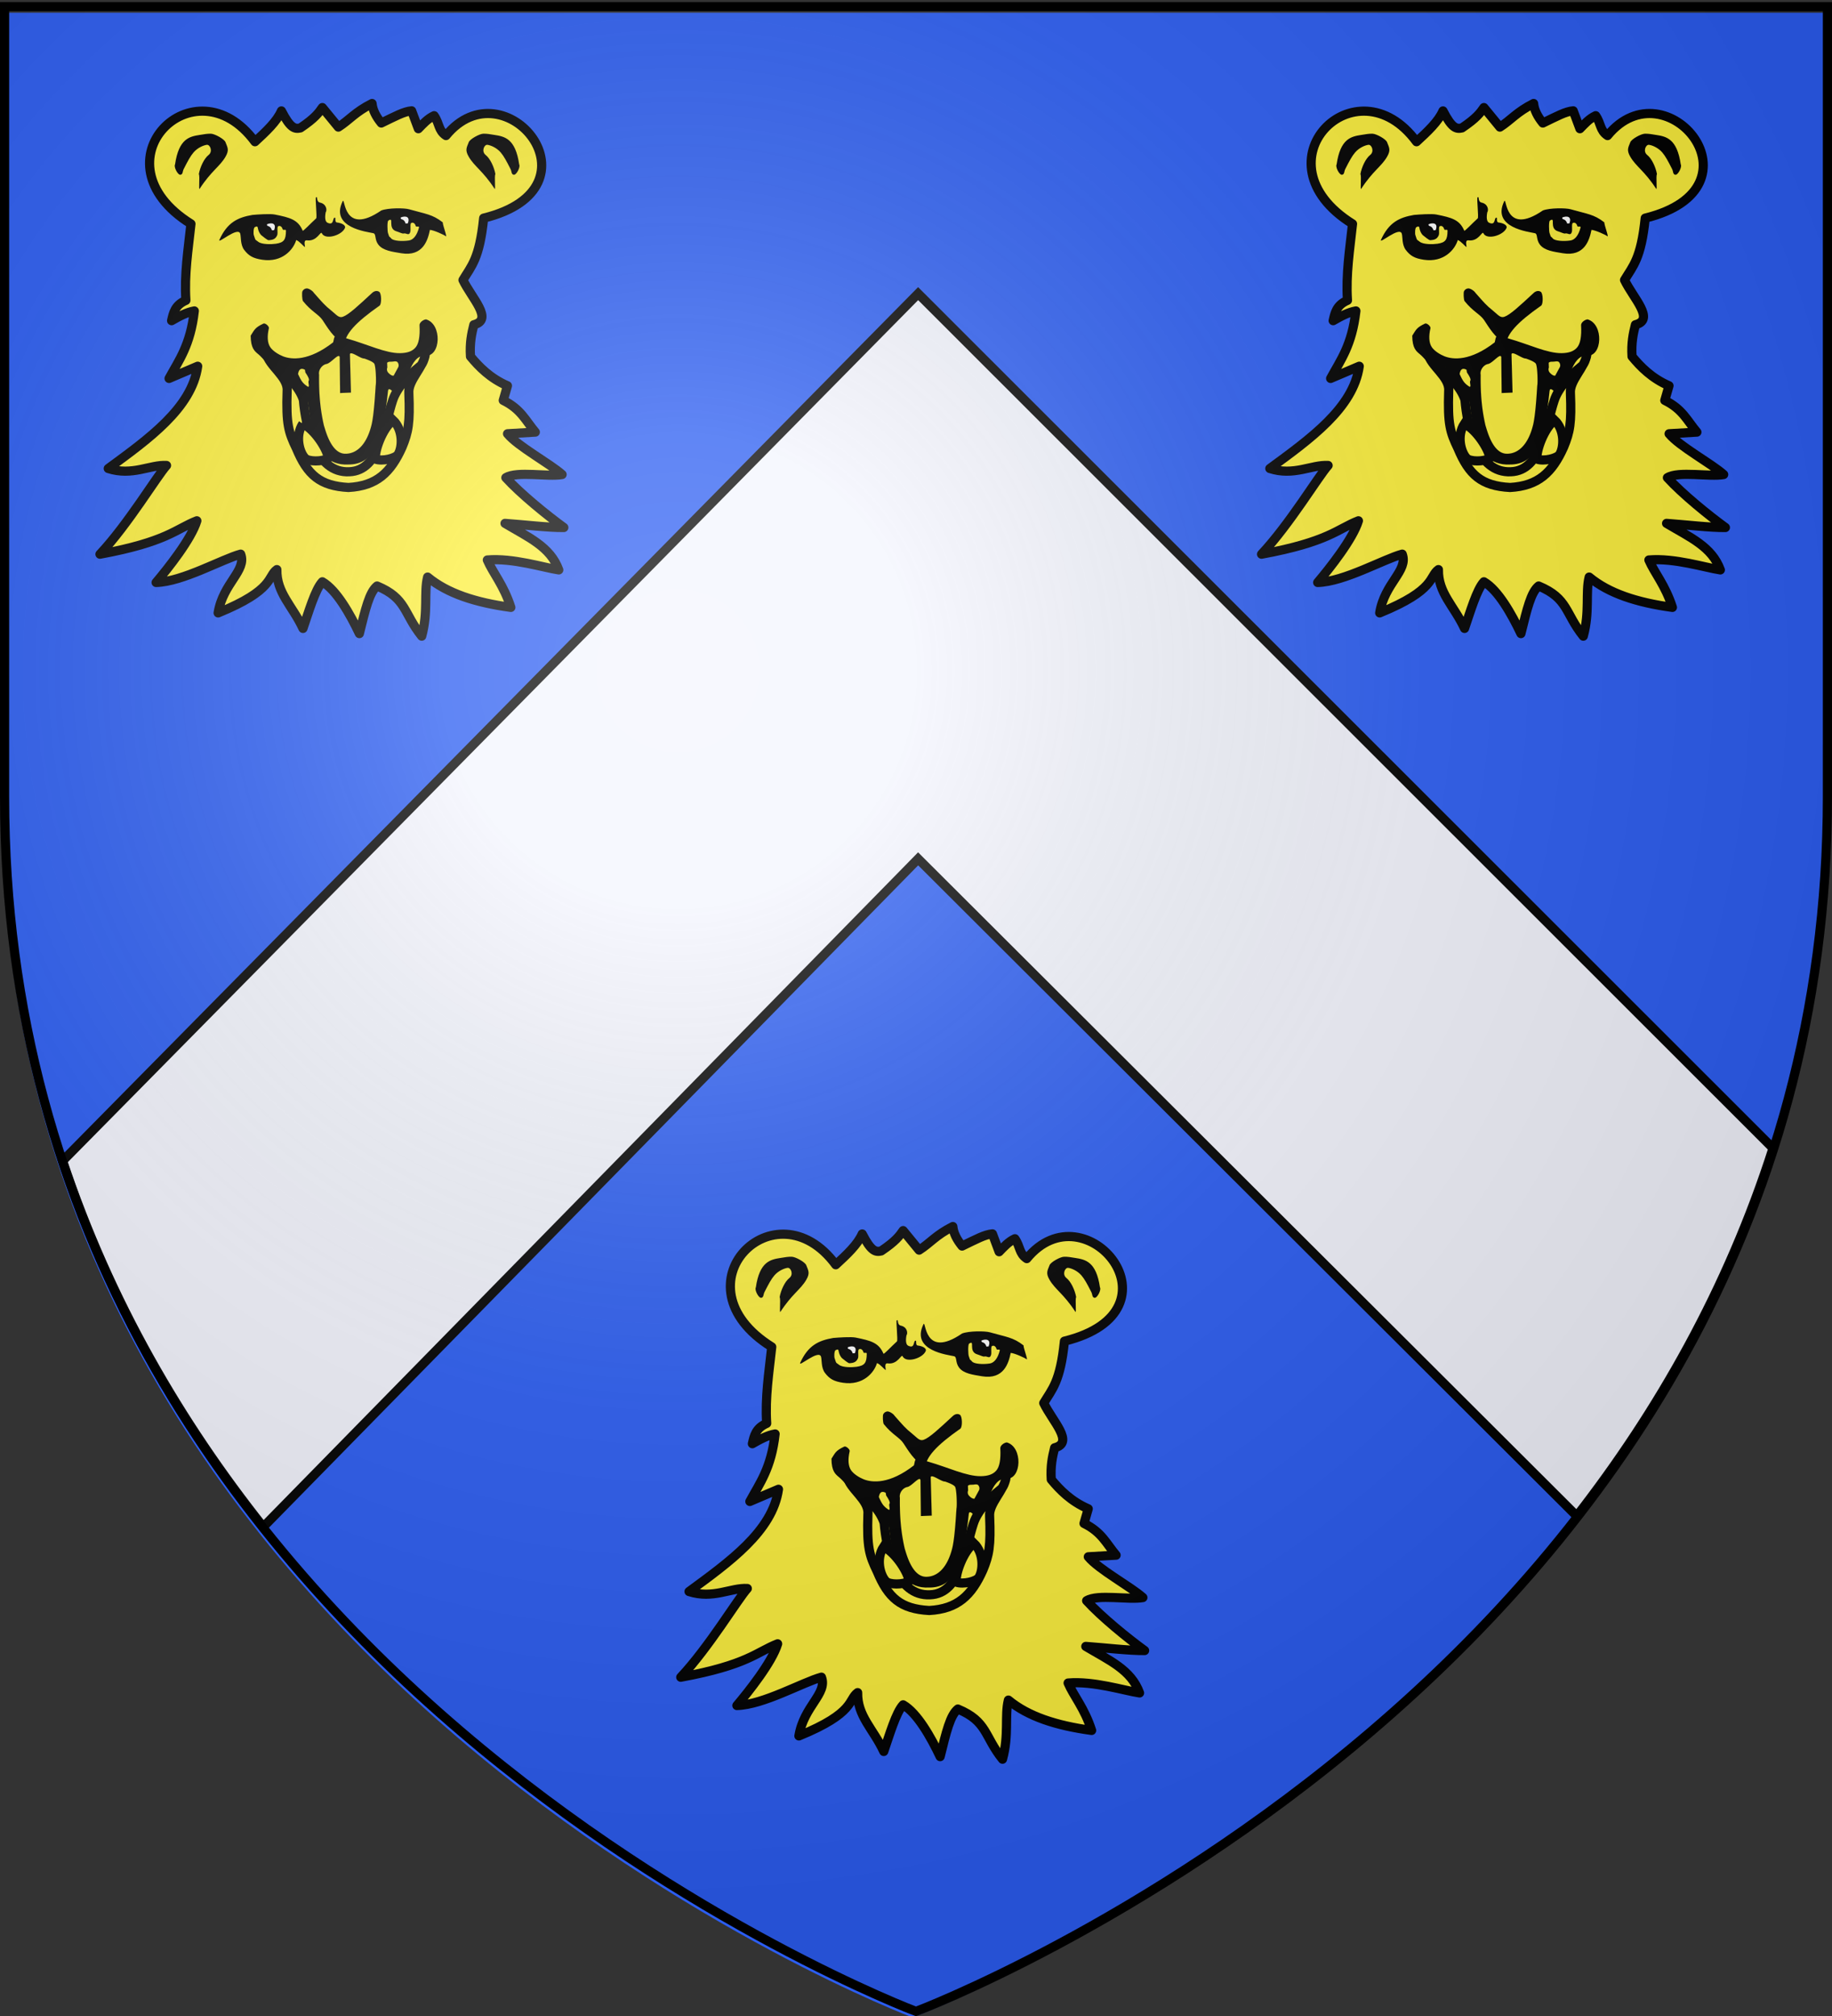 <svg xmlns="http://www.w3.org/2000/svg" xmlns:xlink="http://www.w3.org/1999/xlink" height="660" width="600" version="1.0"><rect width="100%" height="100%" fill="#333333" stroke="none"/><defs><radialGradient xlink:href="#a" id="b" gradientUnits="userSpaceOnUse" gradientTransform="matrix(1.353 0 0 1.349 -77.63 -85.747)" cx="221.445" cy="226.331" fx="221.445" fy="226.331" r="300"/><linearGradient id="a"><stop style="stop-color:white;stop-opacity:.314" offset="0"/><stop offset=".19" style="stop-color:white;stop-opacity:.251"/><stop style="stop-color:#6b6b6b;stop-opacity:.125" offset=".6"/><stop style="stop-color:black;stop-opacity:.125" offset="1"/></linearGradient></defs><g style="display:inline"><path style="fill:#2b5df2;fill-opacity:1;fill-rule:evenodd;stroke:none;stroke-width:1px;stroke-linecap:butt;stroke-linejoin:miter;stroke-opacity:1" d="M298.915 660.5s298.5-112.32 298.5-397.772V4.176h-597v258.552c0 285.452 298.5 397.772 298.5 397.772z"/><path style="fill:#fff;fill-opacity:.941;fill-rule:evenodd;stroke:#000;stroke-width:3;stroke-linecap:butt;stroke-linejoin:miter;stroke-miterlimit:4;stroke-dasharray:none;stroke-opacity:1;display:inline" d="M300.696 96.13 20.502 380.069c15.38 46.174 38.807 85.97 65.719 119.813l214.475-218.72 215.712 215.157c26.537-34.089 49.46-74.076 64.281-120.406L300.696 96.13z"/></g><path d="M54.544 152.386c-3.122 3.438-12.493 19.114-21.803 29.05 21.948-4.047 24.804-8.24 31.733-10.942-1.796 5.979-9.536 15.682-13.349 20.2 8.66-.22 21.539-7.609 27.692-9.282 2.055 5.415-5.784 9.467-7.38 19.24 18.552-7.556 16.118-11.979 19.24-14.18-.15 7.67 5.118 11.856 8.554 19.265 1.832-5.28 3.995-12.788 6.34-15.27 4.617 2.656 9.066 10.532 12.126 16.959 1.998-8.087 3.288-13.571 5.802-15.58 9.71 4.047 8.59 8.896 14.622 16.422 2.195-8.01.648-14.302 1.928-19.35 6.43 5.338 15.59 8.333 27.261 9.932-2.344-7.315-5.88-11.251-7.706-15.525 8.394-.708 18.369 2.487 23.404 3.25-2.756-7.613-9.961-10.665-17.611-15.233 6.036.428 14.234 1.412 19.266 1.356-5.39-3.916-14.102-10.948-18.99-16.317 3.638-2.24 13.822-.187 18.425-1.029-4.049-3.626-14.511-9.225-17.874-13.351l9.102-.533c-3.241-3.843-4.696-7.535-10.508-10.385l1.379-4.794c-5.658-2.44-9.324-6.222-12.109-9.586-.287-4.411.368-7.456 1.103-10.386 6.533-1.684-.71-8.671-3.558-14.646 2.725-4.591 5.416-6.908 6.767-20.257 40.31-9.933 6.899-50.563-12.331-27.03-2.55-1.66-2.088-3.92-3.885-6.507-2.054.918-3.674 2.732-5.17 4.263l-2.192-5.858c-2.52.214-5.349 1.777-9.944 3.994-1.723-2.13-2.832-4.26-3.023-6.39-5.576 2.797-7.412 5.414-11.043 7.722l-5.24-6.391c-1.179 1.717-2.433 3.466-7.172 6.657-1.83.422-3.275.198-6.23-5.56-1.494 3.452-5.06 6.777-8.664 10.087-19.817-26.855-53.463 6.579-20.963 26.896-.907 8.344-2.22 16.687-1.655 25.031-3.614 1.56-4.112 4.121-4.689 6.658 2.483-1.434 4.965-2.752 7.447-3.196-1.285 11.279-5.014 16.066-8.274 22.103l9.378-3.995c-1.937 13.75-16.197 23.857-29.296 33.482 7.89 2.545 13.71-1.32 19.09-.994z" style="color:#000;fill:#fcef3c;fill-opacity:1;fill-rule:nonzero;stroke:#000;stroke-width:3;stroke-linecap:round;stroke-linejoin:round;marker:none;marker-start:none;marker-mid:none;marker-end:none;stroke-miterlimit:4;stroke-dasharray:none;stroke-dashoffset:0;stroke-opacity:1;visibility:visible;display:inline;overflow:visible"/><g style="fill:#000;fill-opacity:1;stroke:#000;stroke-width:.009;stroke-miterlimit:4;stroke-dasharray:none;stroke-opacity:1"><path style="opacity:1;color:#000;fill:#000;fill-opacity:1;fill-rule:nonzero;stroke:#000;stroke-width:.009;stroke-linecap:round;stroke-linejoin:round;marker:none;stroke-miterlimit:4;stroke-dasharray:none;stroke-dashoffset:0;stroke-opacity:1;visibility:visible;display:inline;overflow:visible" d="M230.423 203.924c-4.347.768-7.357 2.324-9.613 7.481-.676 1.546 5.35-4.088 6.048-1.845.28.901-.007 3.333 1.16 4.918 1.323 1.794 2.572 2.553 5.266 2.971 5.833.905 9.09-3.084 9.89-5.946.994.38 2.089 1.886 2.512 2.084.201.093-.601-2.158.596-1.991 3.017.42 3.984-2.962 4.363-2.134.978 2.14 5.876.622 6.735-1.614.308-.801-.952-1.476-2.335-1.642-.738-.089-.283-1.455-.586-1.47-.808-.04-.114 2.513-2.152 1.55-1.097-.519-.552-2.985-.549-3.126.48-.693.212-2.545-1.618-2.949-1.27-.28-.605-2.101-1.208-1.585-.282.241.384 6.029.058 6.335-1.725 1.615-3.815 3.995-3.931 3.71-1.35-3.313-3.653-3.942-8.115-4.867-1.366-.282-5.03-.013-6.521.12zM267.973 202.574c-11.279 8-10.502-4.405-11.27-2.765-3.755 8.025 7.297 9.22 8.932 9.628.916.229.3 1.86 1.468 3.446 1.322 1.793 3.99 2.143 6.676 2.603 6.373 1.09 7.765-4.029 8.357-7.05 1.086.055 4.247 1.547 4.598 1.899.585.586-.879-3.34-.862-4.169-3.05-2.467-4.97-2.512-9.844-3.957-1.337-.396-6.01-.443-8.055.365z" transform="matrix(1.124 0 0 1.085 -176.317 -150.895)"/></g><g style="fill:#fff;fill-opacity:1;stroke:#000;stroke-width:.009;stroke-miterlimit:4;stroke-dasharray:none;stroke-opacity:1"><path style="opacity:1;color:#000;fill:#fcef3c;fill-opacity:1;fill-rule:nonzero;stroke:#000;stroke-width:.009;stroke-linecap:round;stroke-linejoin:round;marker:none;stroke-miterlimit:4;stroke-dasharray:none;stroke-dashoffset:0;stroke-opacity:1;visibility:visible;display:inline;overflow:visible" d="M231.12 207.6c-.426.212-.451 1.995-.292 2.443.604 1.794.21 1.097 1.273 1.975 1.063.879 3.922.784 5.127.603 2.411-.361 2.944-1.221 2.96-3.965.01-.539-.883.071-.978-.46-.067-.375-.543-1.203-1.263-.874-.49.224-.023 2.052-.33 2.776-.608 1.43-1.758 1.352-2.453 1.456-.347.053-1.696-1.125-2.2-1.541-1.5-1.744-.448-3.107-1.845-2.412zM270.02 205.637c-.39.272-.267 3.284-.108 3.731.604 1.794.096.598.966 1.669.585.719 3.08.915 5.128.602 1.228-.187 2.33-1.41 2.959-3.964.01-.54-.883.07-.978-.46-.067-.375-.543-1.204-1.263-.875-.49.224-.075 2.032-.33 2.776-.428 1.251-1.12.163-1.962.414-.336.1-1.325-.443-1.955-.622-2.884-.818-.576-4.586-2.458-3.27z" transform="matrix(1.124 0 0 1.085 -176.317 -150.895)"/><path style="opacity:1;color:#000;fill:#fff;fill-opacity:1;fill-rule:nonzero;stroke:#000;stroke-width:.009;stroke-linecap:round;stroke-linejoin:round;marker:none;stroke-miterlimit:4;stroke-dasharray:none;stroke-dashoffset:0;stroke-opacity:1;visibility:visible;display:inline;overflow:visible" d="M234.675 206.733c-.045.175-.006.376.137.486.82.237 1.09.711 1.282 1.344l.635-.04c.818-2.125-.736-2.361-2.054-1.79zM273.635 204.694c-.045.175-.005.376.138.486.82.237 1.09.71 1.281 1.343l.635-.04c.818-2.124-.735-2.36-2.054-1.79z" transform="matrix(1.124 0 0 1.085 -176.317 -150.895)"/></g><path d="M69.137 43.778c-1.22-.048-2.267.168-3.685.388-3.338.517-6.895 1.178-8.12 9.66-.505.758.91 3.594 1.819 3.386.798-.183.6-1.052 1.005-1.85 1.36-2.688 2.215-4.265 3.237-5.46 1.292-1.51 3.22-2.342 4.334-2.491 1.083-.145 2.045 2.166.612 3.302-1.5 1.19-2.78 3.915-3.215 6.27.415.72-.15 5.456.265 4.818 3.8-5.84 6.602-7.28 8.457-10.472 1.3-2.236.688-2.994-.001-4.79-.395-1.028-3.49-2.714-4.708-2.761zM100.359 94.423c-.561.072-1.047.41-1.294.902-.248.49-.126 2.764.162 3.234 2.784 3.495 5.132 4.304 6.435 6.273 1.283 1.94 4.008 6.455 5.989 6.487.367.005 1.086 2.277 1.097 1.923.122-3.87 3.777-7.716 11.55-13.169.754-.528.663-4.007-.093-4.531-.756-.525-1.68-.25-2.353.373-4.493 4.155-7.648 7.128-9.588 7.798-1.34.464-2.09-.69-3.75-2.023-2.293-1.84-2.841-2.584-5.752-5.855-.332-.603-1.702-1.507-2.403-1.412h0z" style="color:#000;fill:#000;fill-opacity:1;fill-rule:nonzero;stroke:#000;stroke-width:.01;stroke-linecap:round;stroke-linejoin:round;marker:none;stroke-miterlimit:4;stroke-dasharray:none;stroke-dashoffset:0;stroke-opacity:1;visibility:visible;display:inline;overflow:visible"/><path style="color:#000;fill:#000;fill-opacity:1;fill-rule:nonzero;stroke:#000;stroke-width:.01;stroke-linecap:round;stroke-linejoin:round;marker:none;stroke-miterlimit:4;stroke-dasharray:none;stroke-dashoffset:0;stroke-opacity:1;visibility:visible;display:inline;overflow:visible" d="M139.529 104.557c-.918.073-2.19 1.03-2.13 1.918.2 3.78-.276 6.133-1.359 7.343-1.082 1.21-2.667 1.767-5.022 1.797-4.71.06-10.564-2.842-17.303-4.77-4.813-1.711-4.032-.768-4.607 1.232-8.002 6.224-13.668 5.67-16.457 4.559-1.36-.542-3.235-1.666-4.116-2.943-1.02-1.476-1.05-3.75-.468-6.25.129-.603-1.203-1.78-1.777-1.513-2.901 1.354-2.97 2.104-4.193 3.965.032 4.14 1.306 5.078 2.524 6.092 1.667 1.389 2.35 2.952 4.62 3.949.525.23 2.418-1.463 4.018.725 1.837 2.512 2.862 6.586 4.177 8.825.242.411 3.115 1.246 3.195 1.42 1.142 2.492.133 21.828 13.38 21.17 8.775.109 11.402-8.325 13.06-24.045.276-2.61 3.863 4.013 4.86 1.195 1.034-2.922 2.159-13.174 7.453-12.802 5.01.353 5.491-10.352.145-11.867z"/><g style="stroke:#000;stroke-width:.009;stroke-miterlimit:4;stroke-dasharray:none;stroke-opacity:1"><path style="opacity:1;color:#000;fill:#fcef3c;fill-opacity:1;fill-rule:nonzero;stroke:#000;stroke-width:.009;stroke-linecap:round;stroke-linejoin:round;marker:none;stroke-miterlimit:4;stroke-dasharray:none;stroke-dashoffset:0;stroke-opacity:1;visibility:visible;display:inline;overflow:visible" d="M263.037 247.256c-1.094.082-3.97-2.384-4.213-1.314l.307 11.587-3.166.134-.113-10.843c-.267-1.355-2.503 1.813-3.858 2.08-1.355.268-2.42 1.89-2.153 3.245-.058 4.84.186 9.838 1.412 15.344.424 1.262 2.024 8.398 6.143 8.496 3.152.075 6.222-2.404 7.716-8.668.72-3.02 1.066-9.513 1.225-11.936.193-.78.061-6.024-.46-6.637-.52-.613-1.855-1.122-2.84-1.488zM243.71 251.933c.846 1.875 1.245 2.782 2.903 3.846.576.07-.086-1.366.223-1.857.309-.492-.675-1.976-.988-2.465l-.125-.805c-1.234-.708-1.804-.037-2.012 1.28zM269.664 248.537l.055 1.432a1.5 1.5 0 0 0 .252 1.534c.363.424 1.055 1.041 1.6.916l1.366-2.607a1.5 1.5 0 0 0-.23-1.43c-.316-.406-.942-.253-1.455-.201-.767.079-1.16-.07-1.588.356z" transform="matrix(1.124 0 0 1.085 -176.317 -150.895)"/></g><path style="color:#000;fill:#000;fill-opacity:1;fill-rule:nonzero;stroke:#000;stroke-width:.01;stroke-linecap:round;stroke-linejoin:round;marker:none;stroke-miterlimit:4;stroke-dasharray:none;stroke-dashoffset:0;stroke-opacity:1;visibility:visible;display:inline;overflow:visible" d="M158.235 43.778c1.219-.048 2.266.168 3.685.388 3.338.517 6.894 1.178 8.12 9.66.505.758-.91 3.594-1.82 3.386-.797-.183-.6-1.052-1.004-1.85-1.361-2.688-2.215-4.265-3.237-5.46-1.292-1.51-3.22-2.342-4.334-2.491-1.083-.145-2.046 2.166-.613 3.302 1.5 1.19 2.78 3.915 3.215 6.27-.414.72.151 5.456-.264 4.818-3.801-5.84-6.602-7.28-8.457-10.472-1.3-2.236-.689-2.994.001-4.79.395-1.028 3.489-2.714 4.708-2.761z"/><path d="M131.7 146.365c2.036-4.924 2.603-7.893 2.202-17.63-.348-4.176 4.901-8.582 5.393-12.76 0-.072-.51 3.196-1.871 4.013-3.547 2.89-7.455 6.875-8.841 11.172-2.67 8.006-4.021 22.925-14.175 23.282-11.125.555-14.309-14.85-15.048-23.555-1.386-4.297-5.566-8.282-9.113-11.172-1.36-.816-2.961-4.085-2.961-4.012.627 4.019 7.147 7.609 6.755 12.262-.358 10.934.457 13.534 3.038 18.861 3.599 8.635 7.682 12.26 17.049 12.767 9.225-.526 13.827-4.857 17.571-13.228z" style="fill:#fcef3c;fill-opacity:1;fill-rule:evenodd;stroke:#000;stroke-width:3;stroke-linecap:butt;stroke-linejoin:miter;stroke-miterlimit:4;stroke-dasharray:none;stroke-opacity:1"/><path style="fill:#fcef3c;fill-opacity:1;fill-rule:evenodd;stroke:#000;stroke-width:3;stroke-linecap:butt;stroke-linejoin:miter;stroke-miterlimit:4;stroke-dasharray:none;stroke-opacity:1" d="M128.74 137.55c-3.57 2.836-6.098 10.088-5.79 12.754 2.308.84 6.602-.264 7.413-1.515 1.451-2.238 1.772-7.952-1.623-11.24zM99.18 138.73c4.087 2.021 8.087 8.577 8.347 11.249-2.078 1.307-6.508 1.132-7.565.08-1.89-1.882-3.407-7.4-.781-11.329z"/><path d="M434.97 152.386c-3.123 3.438-12.493 19.114-21.803 29.05 21.948-4.047 24.804-8.24 31.732-10.942-1.795 5.979-9.536 15.682-13.349 20.2 8.661-.22 21.54-7.609 27.692-9.282 2.056 5.415-5.784 9.467-7.379 19.24 18.551-7.556 16.118-11.979 19.24-14.18-.15 7.67 5.118 11.856 8.553 19.265 1.833-5.28 3.995-12.788 6.34-15.27 4.618 2.656 9.067 10.532 12.126 16.959 1.998-8.087 3.289-13.571 5.803-15.58 9.71 4.047 8.59 8.896 14.622 16.422 2.194-8.01.648-14.302 1.927-19.35 6.43 5.338 15.59 8.333 27.262 9.932-2.344-7.315-5.88-11.251-7.706-15.525 8.394-.708 18.368 2.487 23.404 3.25-2.756-7.613-9.962-10.665-17.612-15.233 6.037.428 14.234 1.412 19.266 1.356-5.39-3.916-14.102-10.948-18.99-16.317 3.639-2.24 13.823-.187 18.425-1.029-4.048-3.626-14.51-9.225-17.873-13.351l9.102-.533c-3.242-3.843-4.697-7.535-10.509-10.385l1.38-4.794c-5.659-2.44-9.324-6.222-12.11-9.586-.287-4.411.369-7.456 1.104-10.386 6.533-1.684-.71-8.671-3.559-14.646 2.725-4.591 5.417-6.908 6.768-20.257 40.309-9.933 6.898-50.563-12.332-27.03-2.55-1.66-2.088-3.92-3.885-6.507-2.054.918-3.673 2.732-5.169 4.263l-2.193-5.858c-2.52.214-5.348 1.777-9.943 3.994-1.723-2.13-2.833-4.26-3.024-6.39-5.575 2.797-7.411 5.414-11.043 7.722l-5.24-6.391c-1.178 1.717-2.433 3.466-7.172 6.657-1.829.422-3.275.198-6.229-5.56-1.494 3.452-5.06 6.777-8.665 10.087-19.817-26.855-53.463 6.579-20.962 26.896-.907 8.344-2.221 16.687-1.655 25.031-3.615 1.56-4.113 4.121-4.69 6.658 2.483-1.434 4.966-2.752 7.448-3.196-1.285 11.279-5.015 16.066-8.275 22.103l9.378-3.995c-1.936 13.75-16.197 23.857-29.295 33.482 7.89 2.545 13.709-1.32 19.09-.994z" style="color:#000;fill:#fcef3c;fill-opacity:1;fill-rule:nonzero;stroke:#000;stroke-width:3;stroke-linecap:round;stroke-linejoin:round;marker:none;marker-start:none;marker-mid:none;marker-end:none;stroke-miterlimit:4;stroke-dasharray:none;stroke-dashoffset:0;stroke-opacity:1;visibility:visible;display:inline;overflow:visible"/><g style="fill:#000;fill-opacity:1;stroke:#000;stroke-width:.009;stroke-miterlimit:4;stroke-dasharray:none;stroke-opacity:1"><path style="opacity:1;color:#000;fill:#000;fill-opacity:1;fill-rule:nonzero;stroke:#000;stroke-width:.009;stroke-linecap:round;stroke-linejoin:round;marker:none;stroke-miterlimit:4;stroke-dasharray:none;stroke-dashoffset:0;stroke-opacity:1;visibility:visible;display:inline;overflow:visible" d="M230.423 203.924c-4.347.768-7.357 2.324-9.613 7.481-.676 1.546 5.35-4.088 6.048-1.845.28.901-.007 3.333 1.16 4.918 1.323 1.794 2.572 2.553 5.266 2.971 5.833.905 9.09-3.084 9.89-5.946.994.38 2.089 1.886 2.512 2.084.201.093-.601-2.158.596-1.991 3.017.42 3.984-2.962 4.363-2.134.978 2.14 5.876.622 6.735-1.614.308-.801-.952-1.476-2.335-1.642-.738-.089-.283-1.455-.586-1.47-.808-.04-.114 2.513-2.152 1.55-1.097-.519-.552-2.985-.549-3.126.48-.693.212-2.545-1.618-2.949-1.27-.28-.605-2.101-1.208-1.585-.282.241.384 6.029.058 6.335-1.725 1.615-3.815 3.995-3.931 3.71-1.35-3.313-3.653-3.942-8.115-4.867-1.366-.282-5.03-.013-6.521.12zM267.973 202.574c-11.279 8-10.502-4.405-11.27-2.765-3.755 8.025 7.297 9.22 8.932 9.628.916.229.3 1.86 1.468 3.446 1.322 1.793 3.99 2.143 6.676 2.603 6.373 1.09 7.765-4.029 8.357-7.05 1.086.055 4.247 1.547 4.598 1.899.585.586-.879-3.34-.862-4.169-3.05-2.467-4.97-2.512-9.844-3.957-1.337-.396-6.01-.443-8.055.365z" transform="matrix(1.124 0 0 1.085 204.109 -150.895)"/></g><g style="fill:#fff;fill-opacity:1;stroke:#000;stroke-width:.009;stroke-miterlimit:4;stroke-dasharray:none;stroke-opacity:1"><path style="opacity:1;color:#000;fill:#fcef3c;fill-opacity:1;fill-rule:nonzero;stroke:#000;stroke-width:.009;stroke-linecap:round;stroke-linejoin:round;marker:none;stroke-miterlimit:4;stroke-dasharray:none;stroke-dashoffset:0;stroke-opacity:1;visibility:visible;display:inline;overflow:visible" d="M231.12 207.6c-.426.212-.451 1.995-.292 2.443.604 1.794.21 1.097 1.273 1.975 1.063.879 3.922.784 5.127.603 2.411-.361 2.944-1.221 2.96-3.965.01-.539-.883.071-.978-.46-.067-.375-.543-1.203-1.263-.874-.49.224-.023 2.052-.33 2.776-.608 1.43-1.758 1.352-2.453 1.456-.347.053-1.696-1.125-2.2-1.541-1.5-1.744-.448-3.107-1.845-2.412zM270.02 205.637c-.39.272-.267 3.284-.108 3.731.604 1.794.096.598.966 1.669.585.719 3.08.915 5.128.602 1.228-.187 2.33-1.41 2.959-3.964.01-.54-.883.07-.978-.46-.067-.375-.543-1.204-1.263-.875-.49.224-.075 2.032-.33 2.776-.428 1.251-1.12.163-1.962.414-.336.1-1.325-.443-1.955-.622-2.884-.818-.576-4.586-2.458-3.27z" transform="matrix(1.124 0 0 1.085 204.109 -150.895)"/><path style="opacity:1;color:#000;fill:#fff;fill-opacity:1;fill-rule:nonzero;stroke:#000;stroke-width:.009;stroke-linecap:round;stroke-linejoin:round;marker:none;stroke-miterlimit:4;stroke-dasharray:none;stroke-dashoffset:0;stroke-opacity:1;visibility:visible;display:inline;overflow:visible" d="M234.675 206.733c-.045.175-.006.376.137.486.82.237 1.09.711 1.282 1.344l.635-.04c.818-2.125-.736-2.361-2.054-1.79zM273.635 204.694c-.045.175-.005.376.138.486.82.237 1.09.71 1.281 1.343l.635-.04c.818-2.124-.735-2.36-2.054-1.79z" transform="matrix(1.124 0 0 1.085 204.109 -150.895)"/></g><path d="M449.562 43.778c-1.219-.048-2.266.168-3.685.388-3.337.517-6.894 1.178-8.12 9.66-.504.758.911 3.594 1.82 3.386.797-.183.6-1.052 1.004-1.85 1.361-2.688 2.216-4.265 3.237-5.46 1.292-1.51 3.22-2.342 4.334-2.491 1.083-.145 2.046 2.166.613 3.302-1.5 1.19-2.78 3.915-3.215 6.27.414.72-.151 5.456.264 4.818 3.801-5.84 6.602-7.28 8.457-10.472 1.3-2.236.689-2.994 0-4.79-.396-1.028-3.49-2.714-4.709-2.761zM480.784 94.423c-.56.072-1.047.41-1.294.902-.247.49-.125 2.764.162 3.234 2.784 3.495 5.132 4.304 6.435 6.273 1.283 1.94 4.009 6.455 5.99 6.487.367.005 1.086 2.277 1.097 1.923.121-3.87 3.776-7.716 11.55-13.169.754-.528.663-4.007-.093-4.531-.757-.525-1.681-.25-2.354.373-4.493 4.155-7.647 7.128-9.587 7.798-1.34.464-2.09-.69-3.75-2.023-2.293-1.84-2.842-2.584-5.752-5.855-.333-.603-1.703-1.507-2.404-1.412h0z" style="color:#000;fill:#000;fill-opacity:1;fill-rule:nonzero;stroke:#000;stroke-width:.01;stroke-linecap:round;stroke-linejoin:round;marker:none;stroke-miterlimit:4;stroke-dasharray:none;stroke-dashoffset:0;stroke-opacity:1;visibility:visible;display:inline;overflow:visible"/><path style="color:#000;fill:#000;fill-opacity:1;fill-rule:nonzero;stroke:#000;stroke-width:.01;stroke-linecap:round;stroke-linejoin:round;marker:none;stroke-miterlimit:4;stroke-dasharray:none;stroke-dashoffset:0;stroke-opacity:1;visibility:visible;display:inline;overflow:visible" d="M519.954 104.557c-.917.073-2.19 1.03-2.13 1.918.2 3.78-.275 6.133-1.358 7.343-1.083 1.21-2.668 1.767-5.022 1.797-4.71.06-10.565-2.842-17.303-4.77-4.813-1.711-4.033-.768-4.607 1.232-8.003 6.224-13.668 5.67-16.458 4.559-1.36-.542-3.234-1.666-4.116-2.943-1.019-1.476-1.05-3.75-.468-6.25.13-.603-1.202-1.78-1.776-1.513-2.902 1.354-2.97 2.104-4.193 3.965.031 4.14 1.306 5.078 2.524 6.092 1.667 1.389 2.349 2.952 4.62 3.949.525.23 2.418-1.463 4.018.725 1.836 2.512 2.861 6.586 4.177 8.825.241.411 3.114 1.246 3.194 1.42 1.142 2.492.134 21.828 13.381 21.17 8.775.109 11.402-8.325 13.06-24.045.275-2.61 3.862 4.013 4.86 1.195 1.034-2.922 2.158-13.174 7.453-12.802 5.009.353 5.491-10.352.144-11.867z"/><g style="stroke:#000;stroke-width:.009;stroke-miterlimit:4;stroke-dasharray:none;stroke-opacity:1"><path style="opacity:1;color:#000;fill:#fcef3c;fill-opacity:1;fill-rule:nonzero;stroke:#000;stroke-width:.009;stroke-linecap:round;stroke-linejoin:round;marker:none;stroke-miterlimit:4;stroke-dasharray:none;stroke-dashoffset:0;stroke-opacity:1;visibility:visible;display:inline;overflow:visible" d="M263.037 247.256c-1.094.082-3.97-2.384-4.213-1.314l.307 11.587-3.166.134-.113-10.843c-.267-1.355-2.503 1.813-3.858 2.08-1.355.268-2.42 1.89-2.153 3.245-.058 4.84.186 9.838 1.412 15.344.424 1.262 2.024 8.398 6.143 8.496 3.152.075 6.222-2.404 7.716-8.668.72-3.02 1.066-9.513 1.225-11.936.193-.78.061-6.024-.46-6.637-.52-.613-1.855-1.122-2.84-1.488zM243.71 251.933c.846 1.875 1.245 2.782 2.903 3.846.576.07-.086-1.366.223-1.857.309-.492-.675-1.976-.988-2.465l-.125-.805c-1.234-.708-1.804-.037-2.012 1.28zM269.664 248.537l.055 1.432a1.5 1.5 0 0 0 .252 1.534c.363.424 1.055 1.041 1.6.916l1.366-2.607a1.5 1.5 0 0 0-.23-1.43c-.316-.406-.942-.253-1.455-.201-.767.079-1.16-.07-1.588.356z" transform="matrix(1.124 0 0 1.085 204.109 -150.895)"/></g><path style="color:#000;fill:#000;fill-opacity:1;fill-rule:nonzero;stroke:#000;stroke-width:.01;stroke-linecap:round;stroke-linejoin:round;marker:none;stroke-miterlimit:4;stroke-dasharray:none;stroke-dashoffset:0;stroke-opacity:1;visibility:visible;display:inline;overflow:visible" d="M538.66 43.778c1.22-.048 2.267.168 3.685.388 3.338.517 6.895 1.178 8.12 9.66.505.758-.91 3.594-1.819 3.386-.798-.183-.6-1.052-1.005-1.85-1.36-2.688-2.215-4.265-3.237-5.46-1.291-1.51-3.22-2.342-4.334-2.491-1.082-.145-2.045 2.166-.612 3.302 1.5 1.19 2.78 3.915 3.215 6.27-.414.72.15 5.456-.265 4.818-3.8-5.84-6.602-7.28-8.457-10.472-1.299-2.236-.688-2.994.002-4.79.395-1.028 3.488-2.714 4.707-2.761z"/><path d="M512.125 146.365c2.036-4.924 2.603-7.893 2.202-17.63-.348-4.176 4.902-8.582 5.394-12.76 0-.072-.511 3.196-1.872 4.013-3.546 2.89-7.454 6.875-8.84 11.172-2.67 8.006-4.021 22.925-14.175 23.282-11.126.555-14.309-14.85-15.048-23.555-1.387-4.297-5.567-8.282-9.114-11.172-1.36-.816-2.96-4.085-2.96-4.012.626 4.019 7.146 7.609 6.755 12.262-.358 10.934.456 13.534 3.037 18.861 3.6 8.635 7.683 12.26 17.05 12.767 9.224-.526 13.827-4.857 17.571-13.228z" style="fill:#fcef3c;fill-opacity:1;fill-rule:evenodd;stroke:#000;stroke-width:3;stroke-linecap:butt;stroke-linejoin:miter;stroke-miterlimit:4;stroke-dasharray:none;stroke-opacity:1"/><path style="fill:#fcef3c;fill-opacity:1;fill-rule:evenodd;stroke:#000;stroke-width:3;stroke-linecap:butt;stroke-linejoin:miter;stroke-miterlimit:4;stroke-dasharray:none;stroke-opacity:1" d="M509.166 137.55c-3.57 2.836-6.098 10.088-5.79 12.754 2.307.84 6.601-.264 7.413-1.515 1.45-2.238 1.772-7.952-1.623-11.24zM479.606 138.73c4.087 2.021 8.087 8.577 8.347 11.249-2.078 1.307-6.509 1.132-7.565.08-1.89-1.882-3.408-7.4-.782-11.329z"/><path style="color:#000;fill:#fcef3c;fill-opacity:1;fill-rule:nonzero;stroke:#000;stroke-width:3;stroke-linecap:round;stroke-linejoin:round;marker:none;marker-start:none;marker-mid:none;marker-end:none;stroke-miterlimit:4;stroke-dasharray:none;stroke-dashoffset:0;stroke-opacity:1;visibility:visible;display:inline;overflow:visible" d="M244.757 520.046c-3.122 3.438-12.493 19.114-21.803 29.05 21.948-4.048 24.804-8.24 31.733-10.942-1.796 5.978-9.536 15.682-13.35 20.2 8.661-.22 21.54-7.61 27.692-9.282 2.056 5.414-5.783 9.467-7.378 19.24 18.55-7.557 16.117-11.979 19.239-14.18-.15 7.67 5.118 11.855 8.553 19.264 1.833-5.28 3.996-12.787 6.34-15.27 4.618 2.656 9.067 10.533 12.127 16.96 1.998-8.088 3.288-13.571 5.802-15.58 9.71 4.047 8.59 8.895 14.622 16.421 2.194-8.01.648-14.302 1.927-19.35 6.43 5.338 15.59 8.334 27.262 9.932-2.344-7.314-5.88-11.25-7.706-15.524 8.394-.709 18.369 2.486 23.404 3.25-2.756-7.614-9.961-10.665-17.612-15.234 6.037.429 14.235 1.413 19.267 1.356-5.39-3.915-14.102-10.948-18.99-16.317 3.638-2.24 13.822-.186 18.424-1.028-4.048-3.626-14.51-9.225-17.873-13.352l9.102-.532c-3.242-3.844-4.697-7.535-10.509-10.386l1.38-4.793c-5.659-2.44-9.324-6.222-12.11-9.587-.287-4.41.37-7.455 1.104-10.385 6.533-1.684-.71-8.672-3.558-14.646 2.725-4.592 5.416-6.908 6.767-20.258 40.309-9.932 6.898-50.562-12.332-27.03-2.549-1.66-2.087-3.919-3.884-6.506-2.055.918-3.674 2.732-5.17 4.263l-2.193-5.859c-2.52.214-5.348 1.778-9.943 3.995-1.723-2.13-2.833-4.26-3.024-6.391-5.575 2.798-7.41 5.414-11.043 7.722l-5.24-6.39c-1.178 1.717-2.433 3.466-7.171 6.657-1.83.421-3.275.198-6.23-5.56-1.494 3.451-5.06 6.777-8.665 10.087-19.817-26.855-53.462 6.579-20.962 26.895-.907 8.344-2.221 16.688-1.655 25.032-3.614 1.559-4.112 4.12-4.689 6.657 2.482-1.434 4.965-2.751 7.447-3.195-1.285 11.278-5.015 16.066-8.274 22.102l9.378-3.994c-1.937 13.75-16.198 23.857-29.296 33.482 7.89 2.545 13.71-1.32 19.09-.994z"/><g style="fill:#000;fill-opacity:1;stroke:#000;stroke-width:.009;stroke-miterlimit:4;stroke-dasharray:none;stroke-opacity:1"><path d="M230.423 203.924c-4.347.768-7.357 2.324-9.613 7.481-.676 1.546 5.35-4.088 6.048-1.845.28.901-.007 3.333 1.16 4.918 1.323 1.794 2.572 2.553 5.266 2.971 5.833.905 9.09-3.084 9.89-5.946.994.38 2.089 1.886 2.512 2.084.201.093-.601-2.158.596-1.991 3.017.42 3.984-2.962 4.363-2.134.978 2.14 5.876.622 6.735-1.614.308-.801-.952-1.476-2.335-1.642-.738-.089-.283-1.455-.586-1.47-.808-.04-.114 2.513-2.152 1.55-1.097-.519-.552-2.985-.549-3.126.48-.693.212-2.545-1.618-2.949-1.27-.28-.605-2.101-1.208-1.585-.282.241.384 6.029.058 6.335-1.725 1.615-3.815 3.995-3.931 3.71-1.35-3.313-3.653-3.942-8.115-4.867-1.366-.282-5.03-.013-6.521.12zM267.973 202.574c-11.279 8-10.502-4.405-11.27-2.765-3.755 8.025 7.297 9.22 8.932 9.628.916.229.3 1.86 1.468 3.446 1.322 1.793 3.99 2.143 6.676 2.603 6.373 1.09 7.765-4.029 8.357-7.05 1.086.055 4.247 1.547 4.598 1.899.585.586-.879-3.34-.862-4.169-3.05-2.467-4.97-2.512-9.844-3.957-1.337-.396-6.01-.443-8.055.365z" style="opacity:1;color:#000;fill:#000;fill-opacity:1;fill-rule:nonzero;stroke:#000;stroke-width:.009;stroke-linecap:round;stroke-linejoin:round;marker:none;stroke-miterlimit:4;stroke-dasharray:none;stroke-dashoffset:0;stroke-opacity:1;visibility:visible;display:inline;overflow:visible" transform="matrix(1.124 0 0 1.085 13.896 216.764)"/></g><g style="fill:#fff;fill-opacity:1;stroke:#000;stroke-width:.009;stroke-miterlimit:4;stroke-dasharray:none;stroke-opacity:1"><path d="M231.12 207.6c-.426.212-.451 1.995-.292 2.443.604 1.794.21 1.097 1.273 1.975 1.063.879 3.922.784 5.127.603 2.411-.361 2.944-1.221 2.96-3.965.01-.539-.883.071-.978-.46-.067-.375-.543-1.203-1.263-.874-.49.224-.023 2.052-.33 2.776-.608 1.43-1.758 1.352-2.453 1.456-.347.053-1.696-1.125-2.2-1.541-1.5-1.744-.448-3.107-1.845-2.412zM270.02 205.637c-.39.272-.267 3.284-.108 3.731.604 1.794.096.598.966 1.669.585.719 3.08.915 5.128.602 1.228-.187 2.33-1.41 2.959-3.964.01-.54-.883.07-.978-.46-.067-.375-.543-1.204-1.263-.875-.49.224-.075 2.032-.33 2.776-.428 1.251-1.12.163-1.962.414-.336.1-1.325-.443-1.955-.622-2.884-.818-.576-4.586-2.458-3.27z" style="opacity:1;color:#000;fill:#fcef3c;fill-opacity:1;fill-rule:nonzero;stroke:#000;stroke-width:.009;stroke-linecap:round;stroke-linejoin:round;marker:none;stroke-miterlimit:4;stroke-dasharray:none;stroke-dashoffset:0;stroke-opacity:1;visibility:visible;display:inline;overflow:visible" transform="matrix(1.124 0 0 1.085 13.896 216.764)"/><path d="M234.675 206.733c-.045.175-.006.376.137.486.82.237 1.09.711 1.282 1.344l.635-.04c.818-2.125-.736-2.361-2.054-1.79zM273.635 204.694c-.045.175-.005.376.138.486.82.237 1.09.71 1.281 1.343l.635-.04c.818-2.124-.735-2.36-2.054-1.79z" style="opacity:1;color:#000;fill:#fff;fill-opacity:1;fill-rule:nonzero;stroke:#000;stroke-width:.009;stroke-linecap:round;stroke-linejoin:round;marker:none;stroke-miterlimit:4;stroke-dasharray:none;stroke-dashoffset:0;stroke-opacity:1;visibility:visible;display:inline;overflow:visible" transform="matrix(1.124 0 0 1.085 13.896 216.764)"/></g><path style="color:#000;fill:#000;fill-opacity:1;fill-rule:nonzero;stroke:#000;stroke-width:.01;stroke-linecap:round;stroke-linejoin:round;marker:none;stroke-miterlimit:4;stroke-dasharray:none;stroke-dashoffset:0;stroke-opacity:1;visibility:visible;display:inline;overflow:visible" d="M259.35 411.437c-1.22-.047-2.267.168-3.685.388-3.338.518-6.895 1.179-8.12 9.66-.505.758.91 3.595 1.819 3.387.798-.184.6-1.052 1.004-1.85 1.361-2.689 2.216-4.265 3.237-5.46 1.292-1.51 3.22-2.342 4.335-2.492 1.082-.145 2.045 2.166.612 3.303-1.5 1.19-2.78 3.915-3.215 6.269.414.72-.15 5.457.265 4.818 3.8-5.84 6.602-7.28 8.457-10.472 1.299-2.235.688-2.994-.002-4.789-.395-1.029-3.488-2.714-4.707-2.762zM290.571 462.082c-.56.072-1.046.411-1.294.902-.247.491-.125 2.764.163 3.234 2.783 3.496 5.132 4.304 6.434 6.274 1.283 1.94 4.009 6.455 5.99 6.486.367.006 1.086 2.277 1.097 1.924.121-3.871 3.777-7.717 11.55-13.17.754-.528.663-4.006-.093-4.53-.757-.525-1.68-.25-2.353.372-4.493 4.156-7.648 7.128-9.588 7.799-1.34.463-2.09-.69-3.75-2.023-2.293-1.84-2.842-2.585-5.752-5.855-.333-.603-1.703-1.507-2.404-1.413h0z"/><path d="M329.742 472.217c-.918.072-2.191 1.03-2.13 1.918.2 3.78-.276 6.132-1.359 7.342s-2.667 1.767-5.022 1.797c-4.71.06-10.565-2.842-17.303-4.77-4.813-1.71-4.032-.768-4.607 1.232-8.002 6.224-13.668 5.67-16.457 4.56-1.36-.542-3.235-1.667-4.117-2.943-1.019-1.476-1.05-3.75-.468-6.25.13-.604-1.202-1.781-1.776-1.513-2.902 1.354-2.97 2.104-4.193 3.964.031 4.141 1.306 5.078 2.524 6.093 1.667 1.388 2.35 2.952 4.62 3.948.525.23 2.418-1.462 4.018.726 1.836 2.512 2.861 6.585 4.177 8.824.241.412 3.114 1.247 3.194 1.421 1.142 2.492.134 21.827 13.381 21.17 8.775.109 11.402-8.325 13.06-24.045.276-2.61 3.863 4.013 4.86 1.195 1.034-2.922 2.159-13.174 7.453-12.802 5.009.352 5.491-10.352.145-11.867z" style="color:#000;fill:#000;fill-opacity:1;fill-rule:nonzero;stroke:#000;stroke-width:.01;stroke-linecap:round;stroke-linejoin:round;marker:none;stroke-miterlimit:4;stroke-dasharray:none;stroke-dashoffset:0;stroke-opacity:1;visibility:visible;display:inline;overflow:visible"/><g style="stroke:#000;stroke-width:.009;stroke-miterlimit:4;stroke-dasharray:none;stroke-opacity:1"><path d="M263.037 247.256c-1.094.082-3.97-2.384-4.213-1.314l.307 11.587-3.166.134-.113-10.843c-.267-1.355-2.503 1.813-3.858 2.08-1.355.268-2.42 1.89-2.153 3.245-.058 4.84.186 9.838 1.412 15.344.424 1.262 2.024 8.398 6.143 8.496 3.152.075 6.222-2.404 7.716-8.668.72-3.02 1.066-9.513 1.225-11.936.193-.78.061-6.024-.46-6.637-.52-.613-1.855-1.122-2.84-1.488zM243.71 251.933c.846 1.875 1.245 2.782 2.903 3.846.576.07-.086-1.366.223-1.857.309-.492-.675-1.976-.988-2.465l-.125-.805c-1.234-.708-1.804-.037-2.012 1.28zM269.664 248.537l.055 1.432a1.5 1.5 0 0 0 .252 1.534c.363.424 1.055 1.041 1.6.916l1.366-2.607a1.5 1.5 0 0 0-.23-1.43c-.316-.406-.942-.253-1.455-.201-.767.079-1.16-.07-1.588.356z" style="opacity:1;color:#000;fill:#fcef3c;fill-opacity:1;fill-rule:nonzero;stroke:#000;stroke-width:.009;stroke-linecap:round;stroke-linejoin:round;marker:none;stroke-miterlimit:4;stroke-dasharray:none;stroke-dashoffset:0;stroke-opacity:1;visibility:visible;display:inline;overflow:visible" transform="matrix(1.124 0 0 1.085 13.896 216.764)"/></g><path d="M348.448 411.437c1.219-.047 2.266.168 3.685.388 3.337.518 6.894 1.179 8.12 9.66.504.758-.911 3.595-1.82 3.387-.797-.184-.6-1.052-1.004-1.85-1.361-2.689-2.216-4.265-3.237-5.46-1.292-1.51-3.22-2.342-4.335-2.492-1.082-.145-2.045 2.166-.612 3.303 1.5 1.19 2.78 3.915 3.215 6.269-.414.72.151 5.457-.264 4.818-3.801-5.84-6.603-7.28-8.458-10.472-1.299-2.235-.688-2.994.002-4.789.395-1.029 3.488-2.714 4.708-2.762z" style="color:#000;fill:#000;fill-opacity:1;fill-rule:nonzero;stroke:#000;stroke-width:.01;stroke-linecap:round;stroke-linejoin:round;marker:none;stroke-miterlimit:4;stroke-dasharray:none;stroke-dashoffset:0;stroke-opacity:1;visibility:visible;display:inline;overflow:visible"/><path style="fill:#fcef3c;fill-opacity:1;fill-rule:evenodd;stroke:#000;stroke-width:3;stroke-linecap:butt;stroke-linejoin:miter;stroke-miterlimit:4;stroke-dasharray:none;stroke-opacity:1" d="M321.912 514.024c2.037-4.924 2.604-7.892 2.203-17.63-.349-4.176 4.901-8.582 5.393-12.759 0-.073-.51 3.196-1.871 4.012-3.547 2.89-7.455 6.875-8.841 11.172-2.67 8.007-4.021 22.926-14.175 23.282-11.125.556-14.309-14.85-15.048-23.554-1.386-4.297-5.567-8.282-9.113-11.172-1.361-.816-2.961-4.085-2.961-4.012.626 4.018 7.147 7.608 6.755 12.261-.358 10.935.457 13.535 3.037 18.862 3.6 8.635 7.683 12.26 17.05 12.766 9.224-.525 13.827-4.856 17.571-13.228z"/><path d="M318.953 505.21c-3.57 2.836-6.098 10.087-5.79 12.754 2.307.84 6.601-.264 7.413-1.516 1.451-2.238 1.772-7.951-1.623-11.239zM289.393 506.39c4.087 2.02 8.087 8.576 8.347 11.248-2.078 1.308-6.508 1.133-7.565.08-1.89-1.882-3.408-7.4-.782-11.328z" style="fill:#fcef3c;fill-opacity:1;fill-rule:evenodd;stroke:#000;stroke-width:3;stroke-linecap:butt;stroke-linejoin:miter;stroke-miterlimit:4;stroke-dasharray:none;stroke-opacity:1"/><g style="display:inline"><path d="M300 658.5s298.5-112.32 298.5-397.772V2.176H1.5v258.552C1.5 546.18 300 658.5 300 658.5z" style="opacity:1;fill:url(#b);fill-opacity:1;fill-rule:evenodd;stroke:none;stroke-width:1px;stroke-linecap:butt;stroke-linejoin:miter;stroke-opacity:1"/></g><path d="M300 658.5S1.5 546.18 1.5 260.728V2.176h597v258.552C598.5 546.18 300 658.5 300 658.5z" style="opacity:1;fill:none;fill-opacity:1;fill-rule:evenodd;stroke:#000;stroke-width:3;stroke-linecap:butt;stroke-linejoin:miter;stroke-miterlimit:4;stroke-dasharray:none;stroke-opacity:1"/></svg>
